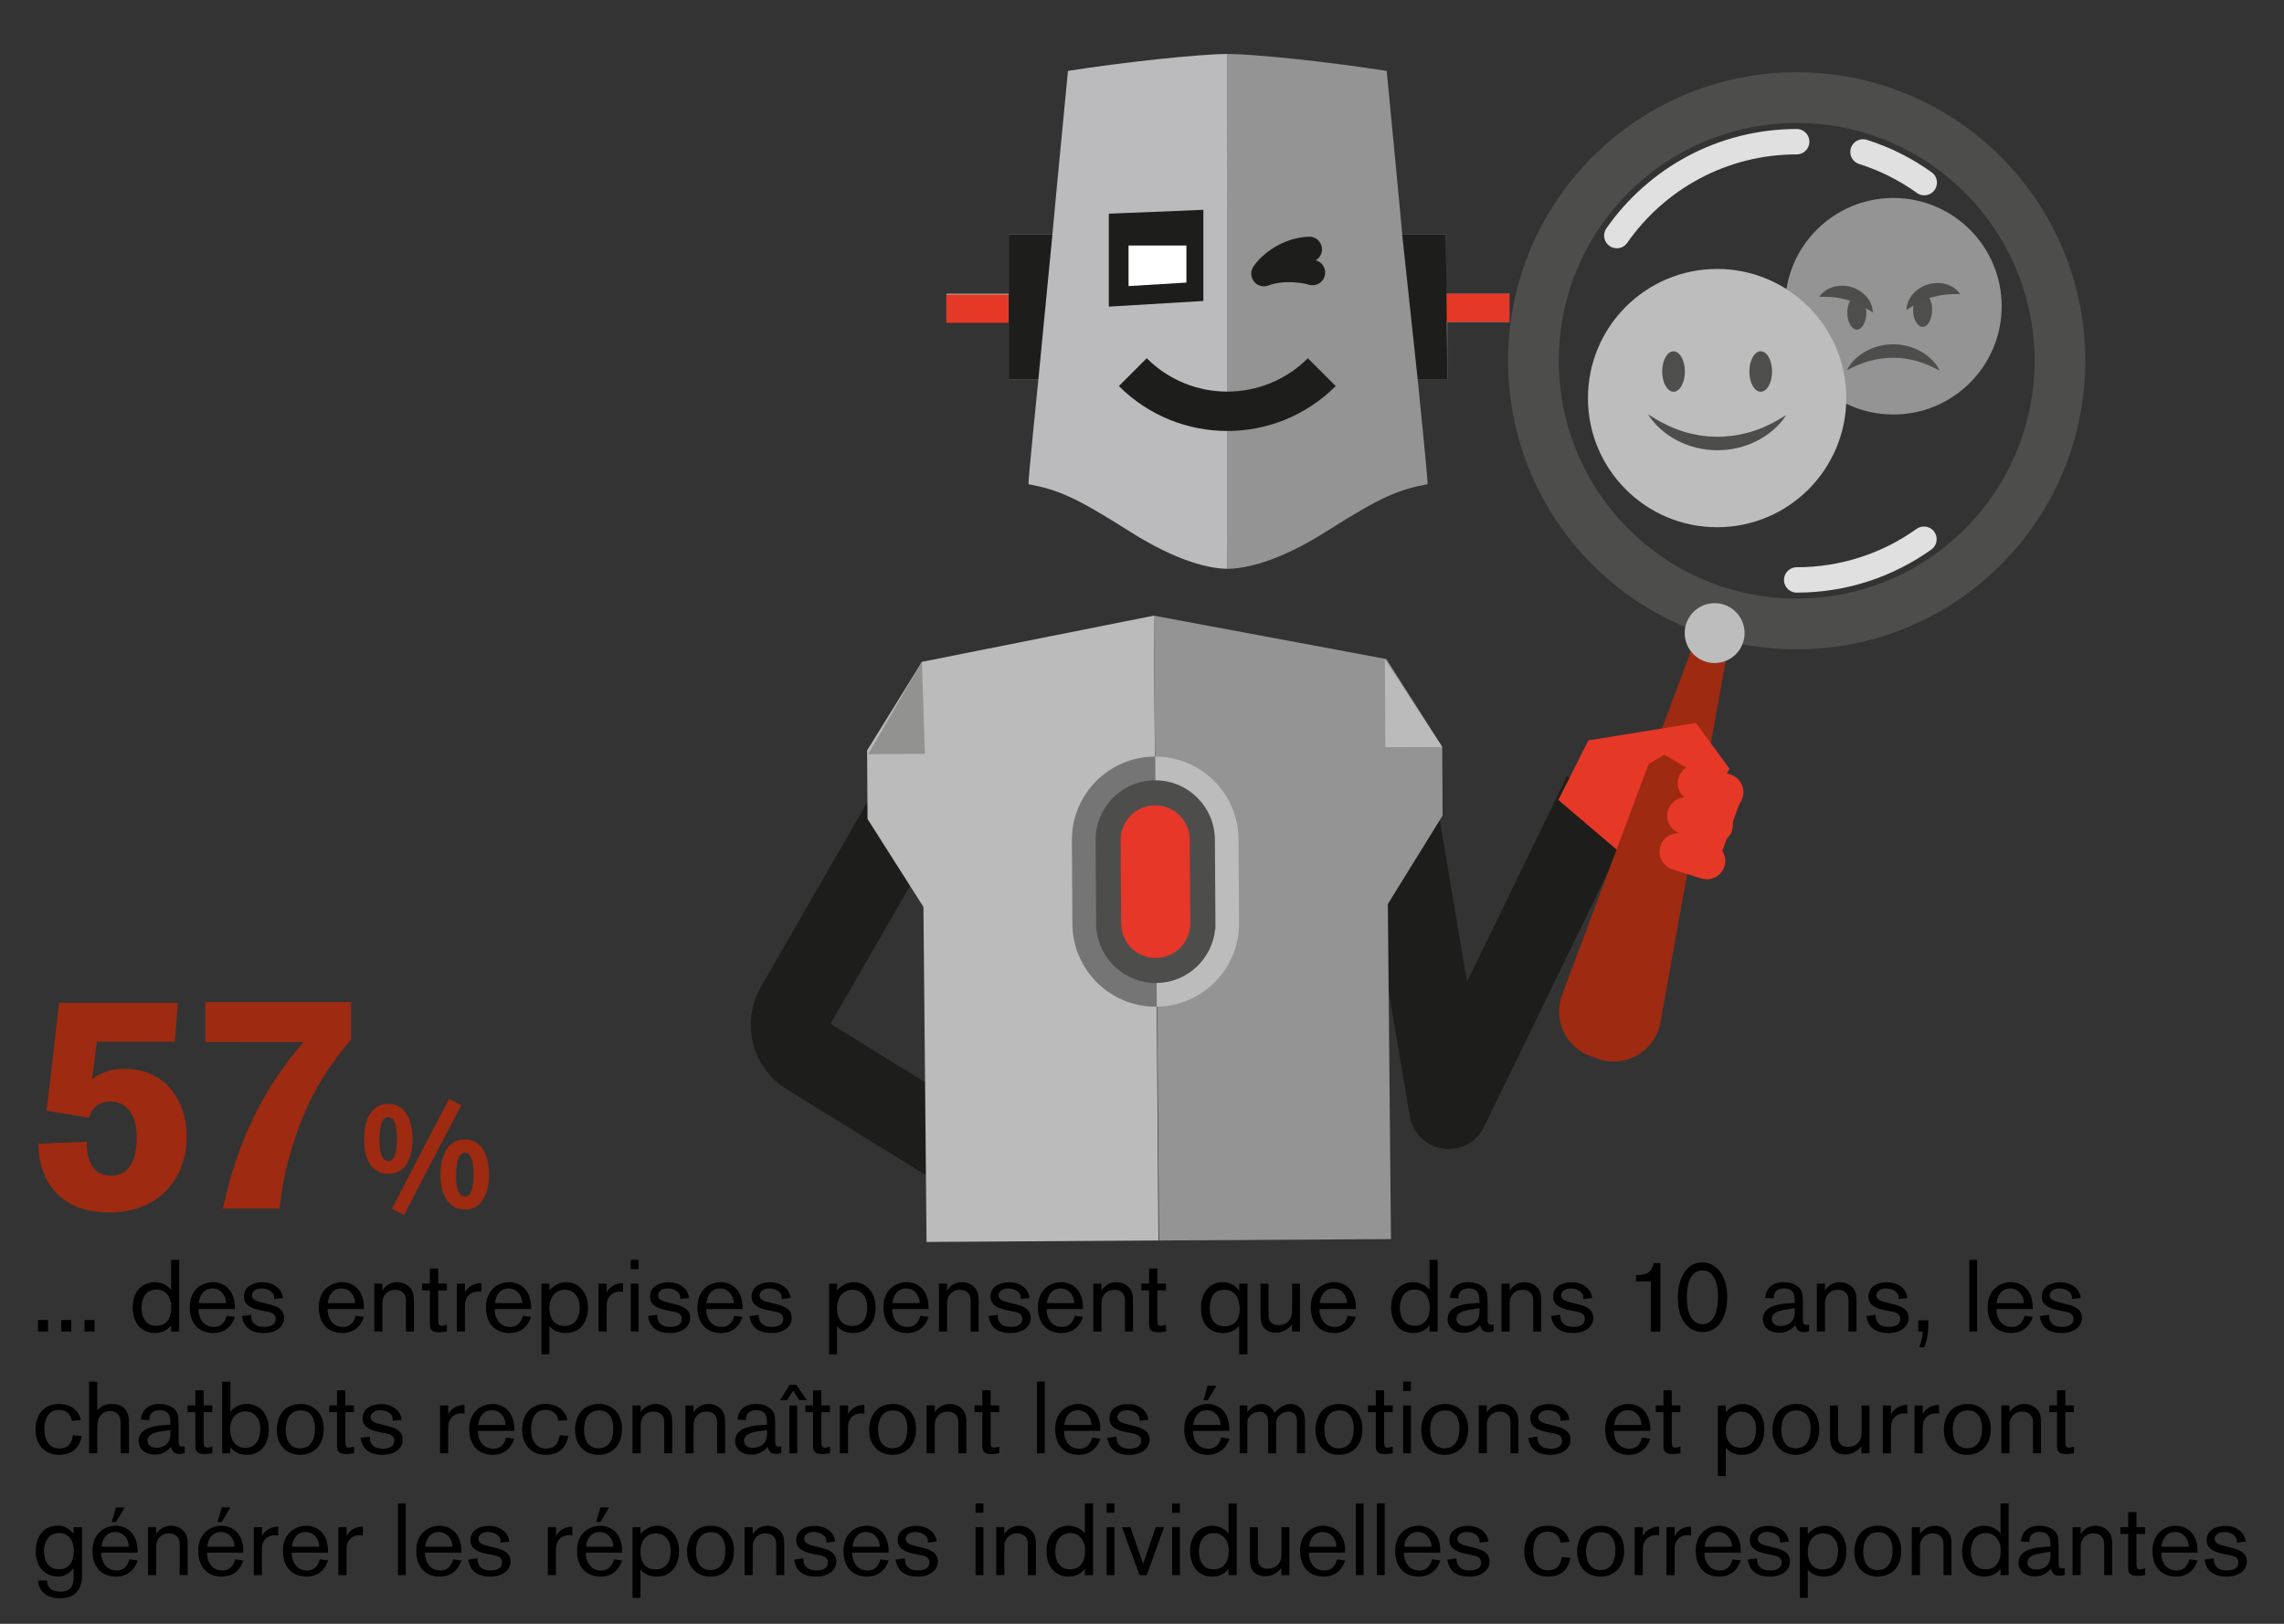 <?xml version="1.0" encoding="utf-8"?>
<!-- Generator: Adobe Illustrator 25.4.1, SVG Export Plug-In . SVG Version: 6.00 Build 0)  -->
<svg version="1.1" xmlns="http://www.w3.org/2000/svg" xmlns:xlink="http://www.w3.org/1999/xlink" x="0px" y="0px"
	 viewBox="0 0 360 256" style="enable-background:new 0 0 360 256;" xml:space="preserve">
<rect x="0" y="0" width="360" height="256" fill="#333333" stroke="none"/>
<style type="text/css">
	.st0{fill:none;stroke:#1D1D1B;stroke-width:12.413;stroke-miterlimit:10;}
	.st1{fill:none;stroke:#1D1D1B;stroke-width:12.413;stroke-linejoin:round;stroke-miterlimit:10;}
	.st2{fill:#949494;}
	.st3{fill:#4E4E4D;}
	.st4{fill:#4D4D4C;}
	.st5{fill:#BBBBBB;}
	.st6{fill:#929291;}
	.st7{fill:#BDBCBC;}
	.st8{fill:#757576;}
	.st9{fill:#E63728;}
	.st10{fill:#E63826;}
	.st11{fill:#BBBBBD;}
	.st12{fill:#1D1D1B;}
	.st13{fill:#FFFFFF;}
	.st14{fill:none;stroke:#1D1D1B;stroke-width:6.207;stroke-miterlimit:10;}
	.st15{fill:none;stroke:#1D1D1B;stroke-width:4;stroke-linecap:round;stroke-linejoin:round;stroke-miterlimit:10;}
	.st16{fill:#BDBDBD;}
	.st17{fill:none;stroke:#4D4D4C;stroke-width:8;stroke-miterlimit:10;}
	.st18{fill:none;stroke:#E0E0E0;stroke-width:4;stroke-linecap:round;stroke-linejoin:round;stroke-miterlimit:10;}
	.st19{fill:#9D2A11;stroke:#9D2A11;stroke-width:5;stroke-miterlimit:10;}
	.st20{fill:#9D2A11;}
</style>
<g id="Ebene_1">
	<path class="st0" d="M142.57,128.72l-17.28,30.01c-1.54,2.67-0.68,6.09,1.95,7.71l23.69,14.63"/>
	<polyline class="st1" points="220.26,127.05 228.33,174.95 252.56,125.1 	"/>
	<g>
		<circle class="st2" cx="298.43" cy="48.28" r="17.07"/>
		<ellipse class="st3" cx="292.67" cy="49.3" rx="1.5" ry="2.67"/>
		<ellipse class="st3" cx="303.04" cy="48.86" rx="1.5" ry="2.67"/>
		<g>
			<path class="st4" d="M305.75,58.43c-1.26-0.66-2.46-1.17-3.67-1.52c-1.21-0.33-2.43-0.51-3.65-0.51c-1.22,0-2.43,0.16-3.65,0.48
				c-1.22,0.33-2.41,0.83-3.68,1.48c1.32-2.56,4.36-4.12,7.34-4.08C301.43,54.28,304.46,55.87,305.75,58.43z"/>
		</g>
		<g>
			<path class="st4" d="M308.95,46.36c-0.92,0-1.68,0.01-2.41,0.1c-0.72,0.08-1.38,0.22-2.03,0.41c-0.65,0.19-1.28,0.44-1.92,0.76
				c-0.65,0.32-1.3,0.72-2.08,1.22c0.01-1.88,1.57-3.5,3.4-4.02C305.73,44.27,307.92,44.79,308.95,46.36z"/>
		</g>
		<g>
			<path class="st4" d="M286.76,46.79c1.03-1.56,3.22-2.09,5.03-1.54c1.82,0.52,3.39,2.15,3.4,4.02c-0.78-0.5-1.42-0.9-2.08-1.22
				c-0.65-0.32-1.27-0.56-1.92-0.76c-0.65-0.19-1.31-0.33-2.03-0.41C288.45,46.8,287.69,46.79,286.76,46.79z"/>
		</g>
	</g>
	<polygon class="st5" points="181.87,97.06 145.31,104.34 136.67,118.31 136.74,129.12 145.55,142.98 146.04,195.8 182.59,195.57 	
		"/>
	<polygon class="st6" points="136.82,118.9 145.78,118.84 145.31,104.34 	"/>
	<polygon class="st2" points="181.87,97.06 218.51,103.9 227.32,117.76 227.38,128.57 218.75,142.53 219.24,195.35 182.69,195.57 	
		"/>
	<path class="st7" d="M195.22,132.33c-0.04-7.25-5.96-13.1-13.21-13.05c-7.25,0.04-13.1,5.96-13.05,13.21
		c0.01,2.4,0.68,4.64,1.82,6.57c-1.12,1.94-1.76,4.19-1.74,6.6c0.04,7.25,5.96,13.1,13.21,13.05c7.25-0.04,13.1-5.96,13.05-13.21
		C195.28,143.1,195.23,134.74,195.22,132.33z"/>
	<path class="st8" d="M182,119.28c-7.25,0.04-13.1,5.96-13.05,13.21c0.01,2.4,0.07,10.77,0.08,13.17
		c0.04,7.25,5.96,13.1,13.21,13.05c0.03,0,0.06,0,0.09-0.01l-0.08-13.17l-0.08-13.09l-0.08-13.17
		C182.06,119.28,182.03,119.28,182,119.28z"/>
	<polygon class="st5" points="227.32,117.76 218.36,117.81 218.28,103.9 	"/>
	<path class="st4" d="M182.03,123.02c-5.19,0.03-9.37,4.26-9.34,9.45l0.09,14.1l0.05,0c0.5,4.75,4.53,8.44,9.4,8.41
		c4.87-0.03,8.86-3.77,9.3-8.52l0.05,0l-0.09-14.1C191.45,127.17,187.21,122.99,182.03,123.02z"/>
	<path class="st9" d="M182.05,126.96c-3.01,0.02-5.44,2.47-5.42,5.48l0.08,13.17c0.02,3.01,2.47,5.44,5.48,5.42
		c3.01-0.02,5.44-2.47,5.42-5.48l-0.08-13.17C187.51,129.37,185.06,126.94,182.05,126.96z"/>
	<polygon class="st10" points="271.32,134.56 274.14,126.78 265.82,116.82 250.36,116.73 245.62,126.11 256.15,135.09 
		268.12,137.23 	"/>
	<g>
		<path class="st11" d="M193.49,8.51c-4.45,0-16.72,1.33-25.16,2.67c-1.56,16.01-2.45,25.79-2.45,25.79h-6.89v9.34h-9.78v4.45h9.78
			v9.12h4.67c0,0-1.56,15.34-1.56,16.45c4.67,0.89,7.34,2,15.78,7.34c8,5.11,13.16,6,15.61,6V8.51z"/>
		<polygon class="st12" points="189.67,47.45 174.77,48.34 174.77,33.69 189.67,33.08 		"/>
		<polygon class="st13" points="187,44.55 177.88,45.1 177.88,38.71 187,38.71 		"/>
		<path class="st2" d="M193.49,8.51c4.45,0,16.63,1.33,25.08,2.67c1.56,16.01,2.45,25.79,2.45,25.79h6.89v9.34h10v4.45h-9.78v9.12
			h-4.67c0,0,1.56,15.34,1.56,16.45c-4.67,0.89-7.34,2-15.78,7.34c-8,5.11-13.29,6-15.74,6C193.27,79.88,193.49,8.51,193.49,8.51"/>
		<rect x="227.9" y="46.31" class="st10" width="10" height="4.45"/>
		<rect x="149.15" y="46.44" class="st10" width="10.12" height="4.45"/>
		<polygon class="st12" points="227.9,36.97 221.01,36.97 223.46,59.87 228.13,59.87 		"/>
		<polygon class="st12" points="165.88,36.97 158.99,36.97 158.99,59.87 163.66,59.87 		"/>
		<path class="st14" d="M178.55,58.67c8.23,8.23,21.56,8.23,29.79,0"/>
		<path class="st15" d="M206.37,39.31c-3.99,0.17-6.65,2.99-7.15,3.83c2.99-1.16,6.65-0.5,7.65-0.17"/>
	</g>
	<g>
		<circle class="st16" cx="270.65" cy="62.76" r="20.36"/>
		<g>
			<ellipse class="st3" cx="263.78" cy="58.57" rx="1.79" ry="3.19"/>
			<ellipse class="st3" cx="277.52" cy="58.57" rx="1.79" ry="3.19"/>
		</g>
		<g>
			<path class="st4" d="M259.76,65.32c1.73,1.13,3.48,2.02,5.3,2.63c1.82,0.59,3.7,0.9,5.58,0.9c1.88,0.01,3.76-0.28,5.59-0.85
				c1.83-0.58,3.58-1.46,5.32-2.57c-2.25,3.5-6.61,5.6-10.92,5.55C266.32,70.99,261.98,68.84,259.76,65.32z"/>
		</g>
	</g>
	<circle class="st17" cx="283.19" cy="56.88" r="41.49"/>
	<path class="st18" d="M283.19,22.34c-11.74,0-22.11,5.86-28.35,14.8"/>
	<path class="st18" d="M283.19,91.43c7.48,0,14.4-2.38,20.06-6.42"/>
	<path class="st18" d="M303.3,28.79c-2.91-2.09-6.17-3.74-9.66-4.84"/>
	<path class="st19" d="M270.26,99.81l-11.06,61.2c-0.67,2.9-3.72,4.56-6.52,3.55l-1.16-0.42c-2.55-0.92-3.89-3.71-3.01-6.28
		L270.26,99.81z"/>
	<polygon class="st10" points="250.36,116.73 267.32,113.97 272.61,121.21 270.94,123.99 262.3,118.98 256.99,122.17 	"/>
	<path class="st10" d="M268.13,138.49l-4.51-1.43c-1.54-0.49-2.39-2.13-1.9-3.67v0c0.49-1.54,2.13-2.39,3.67-1.9l4.51,1.43
		c1.54,0.49,2.39,2.13,1.9,3.67l0,0C271.32,138.13,269.67,138.98,268.13,138.49z"/>
	<path class="st10" d="M269.33,132.83l-4.51-1.43c-1.54-0.49-2.39-2.13-1.9-3.67v0c0.49-1.54,2.13-2.39,3.67-1.9l4.51,1.43
		c1.54,0.49,2.39,2.13,1.9,3.67v0C272.52,132.47,270.87,133.32,269.33,132.83z"/>
	<path class="st10" d="M270.99,127.68l-4.51-1.43c-1.54-0.49-2.39-2.13-1.9-3.67v0c0.49-1.54,2.13-2.39,3.67-1.9l4.51,1.43
		c1.54,0.49,2.39,2.13,1.9,3.67v0C274.17,127.32,272.53,128.17,270.99,127.68z"/>
	<circle class="st16" cx="270.26" cy="99.81" r="4.72"/>
</g>
<g id="Text">
	<g>
		<path d="M5.99,209.92v-1.81h1.58v1.81H5.99z"/>
		<path d="M9.66,209.92v-1.81h1.58v1.81H9.66z"/>
		<path d="M13.32,209.92v-1.81h1.58v1.81H13.32z"/>
		<path d="M26.97,209.92v-0.96c-0.38,0.45-1.09,1.2-2.58,1.2c-2.21,0-3.47-1.7-3.47-4.03c0-2.93,1.92-3.99,3.46-3.99
			c1.38,0,2.32,0.8,2.59,1.23v-4.75h1.28v11.3H26.97z M24.65,209.02c1.12,0,2.35-0.67,2.35-2.98c0-1.55-0.9-2.74-2.32-2.74
			c-1.73,0-2.38,1.44-2.38,2.87C22.3,207.5,22.83,209.02,24.65,209.02z"/>
		<path d="M31.29,206.48c0,1.17,0.64,2.72,2.45,2.72c1.33,0,1.82-1.07,1.98-1.76l1.3,0.18c-0.18,0.53-0.88,2.54-3.41,2.54
			c-1.86,0-3.7-1.1-3.7-4.08c0-2.87,2.08-3.94,3.65-3.94c1.65,0,3.46,1.1,3.46,4.03v0.21h-5.73V206.48z M35.63,205.45
			c0-1.25-0.88-2.32-2.16-2.32c-1.36,0-2.03,1.12-2.14,2.32H35.63z"/>
		<path d="M39.58,207.28c0,0.5,0.05,0.93,0.42,1.33c0.45,0.5,1.07,0.58,1.7,0.58s1.75-0.19,1.75-1.26c0-0.91-0.88-1.07-1.57-1.2
			l-0.74-0.14c-2.07-0.4-2.69-1.14-2.69-2.19c0-1.65,1.57-2.24,2.93-2.24c1.58,0,2.45,0.78,2.82,1.33c0.3,0.46,0.37,0.93,0.4,1.15
			l-1.38,0.16c-0.02-0.37-0.03-0.53-0.11-0.71c-0.19-0.42-0.82-0.96-1.91-0.96c-1.04,0-1.49,0.62-1.49,1.1
			c0,0.66,0.67,0.91,1.82,1.18l0.74,0.18c1.41,0.34,2.51,0.82,2.51,2.19c0,1.44-1.36,2.38-3.15,2.38c-2.43,0-3.28-1.2-3.51-2.67
			L39.58,207.28z"/>
		<path d="M51.63,206.48c0,1.17,0.64,2.72,2.45,2.72c1.33,0,1.82-1.07,1.98-1.76l1.3,0.18c-0.18,0.53-0.88,2.54-3.41,2.54
			c-1.86,0-3.7-1.1-3.7-4.08c0-2.87,2.08-3.94,3.65-3.94c1.65,0,3.46,1.1,3.46,4.03v0.21h-5.73V206.48z M55.96,205.45
			c0-1.25-0.88-2.32-2.16-2.32c-1.36,0-2.03,1.12-2.14,2.32H55.96z"/>
		<path d="M63.98,209.92v-4.95c0-1.17-0.83-1.63-1.71-1.63c-1.06,0-2,0.77-2,2.11v4.47h-1.28v-7.54h1.28v1.1
			c0.32-0.56,1.07-1.34,2.37-1.34c0.34,0,1.47,0.1,2.14,1.04c0.43,0.61,0.46,1.26,0.46,1.97v4.77H63.98z"/>
		<path d="M69.08,208.28c0,0.54,0.16,0.75,0.56,0.75c0.14,0,0.45-0.05,0.8-0.18v1.06c-0.11,0.02-0.72,0.13-1.22,0.13
			c-1.25,0-1.46-0.5-1.46-1.36v-5.25h-1.22v-1.06h1.22v-2.38h1.31v2.38h1.36v1.06h-1.36V208.28z"/>
		<path d="M73.29,202.38v1.38c0.18-0.34,0.4-0.62,0.7-0.86c0.3-0.24,0.9-0.61,1.87-0.61v1.38c-0.16-0.03-0.34-0.05-0.5-0.05
			c-0.91,0-1.71,0.5-1.97,1.42c-0.1,0.38-0.11,0.66-0.11,1.39v3.49h-1.28v-7.54H73.29z"/>
		<path d="M77.98,206.48c0,1.17,0.64,2.72,2.45,2.72c1.33,0,1.82-1.07,1.98-1.76l1.3,0.18c-0.18,0.53-0.88,2.54-3.41,2.54
			c-1.86,0-3.7-1.1-3.7-4.08c0-2.87,2.08-3.94,3.65-3.94c1.65,0,3.46,1.1,3.46,4.03v0.21h-5.73V206.48z M82.32,205.45
			c0-1.25-0.88-2.32-2.16-2.32c-1.36,0-2.03,1.12-2.14,2.32H82.32z"/>
		<path d="M86.6,202.38v1.07c0.42-0.53,1.38-1.31,2.69-1.31c1.55,0,3.39,1.22,3.39,4.03c0,1.73-0.83,3.99-3.54,3.99
			c-0.96,0-1.98-0.35-2.54-1.12v4.46h-1.25v-11.12H86.6z M88.97,209.04c1.58,0,2.4-1.15,2.4-2.91c0-2.03-1.25-2.79-2.32-2.79
			c-1.46,0-2.45,1.07-2.45,2.95C86.6,208,87.5,209.04,88.97,209.04z"/>
		<path d="M95.63,202.38v1.38c0.18-0.34,0.4-0.62,0.7-0.86c0.3-0.24,0.9-0.61,1.87-0.61v1.38c-0.16-0.03-0.34-0.05-0.5-0.05
			c-0.91,0-1.71,0.5-1.97,1.42c-0.1,0.38-0.11,0.66-0.11,1.39v3.49h-1.28v-7.54H95.63z"/>
		<path d="M99.42,200.09v-1.47h1.23v1.47H99.42z M99.42,209.92v-7.54h1.23v7.54H99.42z"/>
		<path d="M103.59,207.28c0,0.5,0.05,0.93,0.42,1.33c0.45,0.5,1.07,0.58,1.7,0.58s1.75-0.19,1.75-1.26c0-0.91-0.88-1.07-1.57-1.2
			l-0.74-0.14c-2.07-0.4-2.69-1.14-2.69-2.19c0-1.65,1.57-2.24,2.93-2.24c1.58,0,2.45,0.78,2.82,1.33c0.3,0.46,0.37,0.93,0.4,1.15
			l-1.38,0.16c-0.02-0.37-0.03-0.53-0.11-0.71c-0.19-0.42-0.82-0.96-1.91-0.96c-1.04,0-1.49,0.62-1.49,1.1
			c0,0.66,0.67,0.91,1.82,1.18l0.74,0.18c1.41,0.34,2.51,0.82,2.51,2.19c0,1.44-1.36,2.38-3.15,2.38c-2.43,0-3.28-1.2-3.51-2.67
			L103.59,207.28z"/>
		<path d="M111.31,206.48c0,1.17,0.64,2.72,2.45,2.72c1.33,0,1.82-1.07,1.98-1.76l1.3,0.18c-0.18,0.53-0.88,2.54-3.41,2.54
			c-1.86,0-3.7-1.1-3.7-4.08c0-2.87,2.08-3.94,3.65-3.94c1.65,0,3.46,1.1,3.46,4.03v0.21h-5.73V206.48z M115.64,205.45
			c0-1.25-0.88-2.32-2.16-2.32c-1.36,0-2.03,1.12-2.14,2.32H115.64z"/>
		<path d="M119.59,207.28c0,0.5,0.05,0.93,0.42,1.33c0.45,0.5,1.07,0.58,1.7,0.58s1.75-0.19,1.75-1.26c0-0.91-0.88-1.07-1.57-1.2
			l-0.74-0.14c-2.07-0.4-2.69-1.14-2.69-2.19c0-1.65,1.57-2.24,2.93-2.24c1.58,0,2.45,0.78,2.82,1.33c0.3,0.46,0.37,0.93,0.4,1.15
			l-1.38,0.16c-0.02-0.37-0.03-0.53-0.11-0.71c-0.19-0.42-0.82-0.96-1.91-0.96c-1.04,0-1.49,0.62-1.49,1.1
			c0,0.66,0.67,0.91,1.82,1.18l0.74,0.18c1.41,0.34,2.51,0.82,2.51,2.19c0,1.44-1.36,2.38-3.15,2.38c-2.43,0-3.28-1.2-3.51-2.67
			L119.59,207.28z"/>
		<path d="M131.93,202.38v1.07c0.42-0.53,1.38-1.31,2.69-1.31c1.55,0,3.39,1.22,3.39,4.03c0,1.73-0.83,3.99-3.54,3.99
			c-0.96,0-1.98-0.35-2.54-1.12v4.46h-1.25v-11.12H131.93z M134.3,209.04c1.58,0,2.4-1.15,2.4-2.91c0-2.03-1.25-2.79-2.32-2.79
			c-1.46,0-2.45,1.07-2.45,2.95C131.93,208,132.83,209.04,134.3,209.04z"/>
		<path d="M140.63,206.48c0,1.17,0.64,2.72,2.45,2.72c1.33,0,1.82-1.07,1.98-1.76l1.3,0.18c-0.18,0.53-0.88,2.54-3.41,2.54
			c-1.86,0-3.7-1.1-3.7-4.08c0-2.87,2.08-3.94,3.65-3.94c1.65,0,3.46,1.1,3.46,4.03v0.21h-5.73V206.48z M144.97,205.45
			c0-1.25-0.88-2.32-2.16-2.32c-1.36,0-2.03,1.12-2.14,2.32H144.97z"/>
		<path d="M152.99,209.92v-4.95c0-1.17-0.83-1.63-1.71-1.63c-1.06,0-2,0.77-2,2.11v4.47h-1.28v-7.54h1.28v1.1
			c0.32-0.56,1.07-1.34,2.37-1.34c0.34,0,1.47,0.1,2.14,1.04c0.43,0.61,0.46,1.26,0.46,1.97v4.77H152.99z"/>
		<path d="M157.26,207.28c0,0.5,0.05,0.93,0.42,1.33c0.45,0.5,1.07,0.58,1.7,0.58s1.75-0.19,1.75-1.26c0-0.91-0.88-1.07-1.57-1.2
			l-0.74-0.14c-2.07-0.4-2.69-1.14-2.69-2.19c0-1.65,1.57-2.24,2.93-2.24c1.58,0,2.45,0.78,2.82,1.33c0.3,0.46,0.37,0.93,0.4,1.15
			l-1.38,0.16c-0.02-0.37-0.03-0.53-0.11-0.71c-0.19-0.42-0.82-0.96-1.91-0.96c-1.04,0-1.49,0.62-1.49,1.1
			c0,0.66,0.67,0.91,1.82,1.18l0.74,0.18c1.41,0.34,2.51,0.82,2.51,2.19c0,1.44-1.36,2.38-3.15,2.38c-2.43,0-3.28-1.2-3.51-2.67
			L157.26,207.28z"/>
		<path d="M164.97,206.48c0,1.17,0.64,2.72,2.45,2.72c1.33,0,1.82-1.07,1.98-1.76l1.3,0.18c-0.18,0.53-0.88,2.54-3.41,2.54
			c-1.86,0-3.7-1.1-3.7-4.08c0-2.87,2.08-3.94,3.65-3.94c1.65,0,3.46,1.1,3.46,4.03v0.21h-5.73V206.48z M169.31,205.45
			c0-1.25-0.88-2.32-2.16-2.32c-1.36,0-2.03,1.12-2.14,2.32H169.31z"/>
		<path d="M177.32,209.92v-4.95c0-1.17-0.83-1.63-1.71-1.63c-1.06,0-2,0.77-2,2.11v4.47h-1.28v-7.54h1.28v1.1
			c0.32-0.56,1.07-1.34,2.37-1.34c0.34,0,1.47,0.1,2.14,1.04c0.43,0.61,0.46,1.26,0.46,1.97v4.77H177.32z"/>
		<path d="M182.43,208.28c0,0.54,0.16,0.75,0.56,0.75c0.14,0,0.45-0.05,0.8-0.18v1.06c-0.11,0.02-0.72,0.13-1.22,0.13
			c-1.25,0-1.46-0.5-1.46-1.36v-5.25h-1.22v-1.06h1.22v-2.38h1.31v2.38h1.36v1.06h-1.36V208.28z"/>
		<path d="M195.31,213.52v-4.5c-0.69,0.85-1.63,1.14-2.59,1.14c-1.89,0-3.42-1.23-3.42-3.87c0-3.09,1.86-4.15,3.44-4.15
			c0.46,0,1.76,0.1,2.58,1.36v-1.12h1.3v11.14H195.31z M193.03,203.34c-1.86,0-2.35,1.39-2.35,2.91c0,2.11,1.14,2.86,2.35,2.86
			c0.43,0,2.37-0.1,2.37-2.71C195.4,205.32,195.02,203.34,193.03,203.34z"/>
		<path d="M203.64,209.92v-1.15c-0.56,0.83-1.57,1.34-2.56,1.34c-0.27,0-1.44-0.05-2.02-0.99c-0.35-0.59-0.38-1.25-0.38-1.89v-4.85
			h1.26v4.29c0,0.8,0,1.15,0.18,1.52c0.16,0.32,0.56,0.72,1.38,0.72c0.29,0,1.25-0.06,1.79-0.86c0.37-0.54,0.37-1.18,0.37-1.81
			v-3.86h1.25v7.54H203.64z"/>
		<path d="M207.98,206.48c0,1.17,0.64,2.72,2.45,2.72c1.33,0,1.82-1.07,1.98-1.76l1.3,0.18c-0.18,0.53-0.88,2.54-3.41,2.54
			c-1.86,0-3.7-1.1-3.7-4.08c0-2.87,2.08-3.94,3.65-3.94c1.65,0,3.46,1.1,3.46,4.03v0.21h-5.73V206.48z M212.32,205.45
			c0-1.25-0.88-2.32-2.16-2.32c-1.36,0-2.03,1.12-2.14,2.32H212.32z"/>
		<path d="M225.32,209.92v-0.96c-0.38,0.45-1.09,1.2-2.58,1.2c-2.21,0-3.47-1.7-3.47-4.03c0-2.93,1.92-3.99,3.46-3.99
			c1.38,0,2.32,0.8,2.59,1.23v-4.75h1.28v11.3H225.32z M223,209.02c1.12,0,2.35-0.67,2.35-2.98c0-1.55-0.9-2.74-2.32-2.74
			c-1.73,0-2.38,1.44-2.38,2.87C220.65,207.5,221.18,209.02,223,209.02z"/>
		<path d="M233.18,205.15c0-0.71-0.02-2.03-1.68-2.03c-1.06,0-1.63,0.53-1.63,1.47v0.11l-1.33-0.08c0-0.37,0.22-2.48,2.9-2.48
			c0.46,0,1.26,0.08,1.89,0.45c1.07,0.61,1.14,1.39,1.14,2.74v2.66c0,0.45,0.02,0.88,0.58,0.88c0.16,0,0.24-0.03,0.38-0.06v1.07
			c-0.38,0.13-0.61,0.14-0.82,0.14c-0.06,0-0.53,0-0.8-0.19c-0.3-0.22-0.5-0.71-0.51-0.93c-0.35,0.38-1.12,1.23-2.58,1.23
			c-1.5,0-2.56-0.86-2.56-2.16c0-0.35,0.1-1.09,0.82-1.63c0.77-0.58,2.1-0.79,3.06-0.85l1.15-0.08V205.15z M230.49,206.78
			c-0.24,0.1-0.93,0.42-0.93,1.15c0,0.56,0.42,1.12,1.42,1.12c0.69,0,2.21-0.29,2.21-2.22v-0.59
			C232.6,206.33,231.08,206.52,230.49,206.78z"/>
		<path d="M241.66,209.92v-4.95c0-1.17-0.83-1.63-1.71-1.63c-1.06,0-2,0.77-2,2.11v4.47h-1.28v-7.54h1.28v1.1
			c0.32-0.56,1.07-1.34,2.37-1.34c0.34,0,1.47,0.1,2.14,1.04c0.43,0.61,0.46,1.26,0.46,1.97v4.77H241.66z"/>
		<path d="M245.93,207.28c0,0.5,0.05,0.93,0.42,1.33c0.45,0.5,1.07,0.58,1.7,0.58s1.75-0.19,1.75-1.26c0-0.91-0.88-1.07-1.57-1.2
			l-0.74-0.14c-2.07-0.4-2.69-1.14-2.69-2.19c0-1.65,1.57-2.24,2.93-2.24c1.58,0,2.45,0.78,2.82,1.33c0.3,0.46,0.37,0.93,0.4,1.15
			l-1.38,0.16c-0.02-0.37-0.03-0.53-0.11-0.71c-0.19-0.42-0.82-0.96-1.91-0.96c-1.04,0-1.49,0.62-1.49,1.1
			c0,0.66,0.67,0.91,1.82,1.18l0.74,0.18c1.41,0.34,2.51,0.82,2.51,2.19c0,1.44-1.36,2.38-3.15,2.38c-2.43,0-3.28-1.2-3.51-2.67
			L245.93,207.28z"/>
		<path d="M260.19,209.92v-7.89h-2.32v-0.99c1.39,0,2.05-0.35,2.42-0.94c0.24-0.37,0.32-0.83,0.34-0.96h1.07v10.79H260.19z"/>
		<path d="M268.32,199.03c2.19,0,3.92,2.02,3.92,5.44c0,3.22-1.36,5.54-3.91,5.54c-1.65,0-3.87-1.23-3.87-5.44
			C264.46,201.39,265.88,199.03,268.32,199.03z M268.36,208.76c2.08,0,2.43-2.75,2.43-4.26c0-0.94-0.14-4.21-2.43-4.21
			c-2.05,0-2.48,2.3-2.48,4.34C265.88,207.04,266.71,208.76,268.36,208.76z"/>
		<path d="M282.88,205.15c0-0.71-0.02-2.03-1.68-2.03c-1.06,0-1.63,0.53-1.63,1.47v0.11l-1.33-0.08c0-0.37,0.22-2.48,2.9-2.48
			c0.46,0,1.26,0.08,1.89,0.45c1.07,0.61,1.14,1.39,1.14,2.74v2.66c0,0.45,0.02,0.88,0.58,0.88c0.16,0,0.24-0.03,0.38-0.06v1.07
			c-0.38,0.13-0.61,0.14-0.82,0.14c-0.06,0-0.53,0-0.8-0.19c-0.3-0.22-0.5-0.71-0.51-0.93c-0.35,0.38-1.12,1.23-2.58,1.23
			c-1.5,0-2.56-0.86-2.56-2.16c0-0.35,0.1-1.09,0.82-1.63c0.77-0.58,2.1-0.79,3.06-0.85l1.15-0.08V205.15z M280.19,206.78
			c-0.24,0.1-0.93,0.42-0.93,1.15c0,0.56,0.42,1.12,1.42,1.12c0.69,0,2.21-0.29,2.21-2.22v-0.59
			C282.3,206.33,280.78,206.52,280.19,206.78z"/>
		<path d="M291.36,209.92v-4.95c0-1.17-0.83-1.63-1.71-1.63c-1.06,0-2,0.77-2,2.11v4.47h-1.28v-7.54h1.28v1.1
			c0.32-0.56,1.07-1.34,2.37-1.34c0.34,0,1.47,0.1,2.14,1.04c0.43,0.61,0.46,1.26,0.46,1.97v4.77H291.36z"/>
		<path d="M295.63,207.28c0,0.5,0.05,0.93,0.42,1.33c0.45,0.5,1.07,0.58,1.7,0.58s1.75-0.19,1.75-1.26c0-0.91-0.88-1.07-1.57-1.2
			l-0.74-0.14c-2.07-0.4-2.69-1.14-2.69-2.19c0-1.65,1.57-2.24,2.93-2.24c1.58,0,2.45,0.78,2.82,1.33c0.3,0.46,0.37,0.93,0.4,1.15
			l-1.38,0.16c-0.02-0.37-0.03-0.53-0.11-0.71c-0.19-0.42-0.82-0.96-1.91-0.96c-1.04,0-1.49,0.62-1.49,1.1
			c0,0.66,0.67,0.91,1.82,1.18l0.74,0.18c1.41,0.34,2.51,0.82,2.51,2.19c0,1.44-1.36,2.38-3.15,2.38c-2.43,0-3.28-1.2-3.51-2.67
			L295.63,207.28z"/>
		<path d="M303.93,208.17v0.96c0,1.14-0.19,2.24-0.66,3.28h-0.75c0.27-0.78,0.53-1.67,0.53-2.5h-0.7v-1.75H303.93z"/>
		<path d="M310.41,209.92v-11.3h1.22v11.3H310.41z"/>
		<path d="M314.67,206.48c0,1.17,0.64,2.72,2.45,2.72c1.33,0,1.82-1.07,1.98-1.76l1.3,0.18c-0.18,0.53-0.88,2.54-3.41,2.54
			c-1.86,0-3.7-1.1-3.7-4.08c0-2.87,2.08-3.94,3.65-3.94c1.65,0,3.46,1.1,3.46,4.03v0.21h-5.73V206.48z M319,205.45
			c0-1.25-0.88-2.32-2.16-2.32c-1.36,0-2.03,1.12-2.14,2.32H319z"/>
		<path d="M322.95,207.28c0,0.5,0.05,0.93,0.42,1.33c0.45,0.5,1.07,0.58,1.7,0.58s1.75-0.19,1.75-1.26c0-0.91-0.88-1.07-1.57-1.2
			l-0.74-0.14c-2.07-0.4-2.69-1.14-2.69-2.19c0-1.65,1.57-2.24,2.93-2.24c1.58,0,2.45,0.78,2.82,1.33c0.3,0.46,0.37,0.93,0.4,1.15
			l-1.38,0.16c-0.02-0.37-0.03-0.53-0.11-0.71c-0.19-0.42-0.82-0.96-1.91-0.96c-1.04,0-1.49,0.62-1.49,1.1
			c0,0.66,0.67,0.91,1.82,1.18l0.74,0.18c1.41,0.34,2.51,0.82,2.51,2.19c0,1.44-1.36,2.38-3.15,2.38c-2.43,0-3.28-1.2-3.51-2.67
			L322.95,207.28z"/>
		<path d="M12.88,226.4c-0.42,2.19-1.83,2.96-3.55,2.96c-2.37,0-3.73-1.65-3.73-3.95c0-2.26,1.23-4.07,3.67-4.07
			c2.27,0,3.28,1.44,3.47,2.53L11.32,224c-0.19-1.1-0.93-1.73-2.05-1.73c-1.15,0-2.27,0.77-2.27,3.06c0,1.79,0.8,3.04,2.35,3.04
			c1.44,0,2-0.91,2.14-2.1L12.88,226.4z"/>
		<path d="M19.02,229.12v-4.42c0-0.42-0.02-0.88-0.14-1.25c-0.24-0.67-0.83-0.99-1.52-0.99c-0.32,0-1.18,0.1-1.68,0.94
			c-0.35,0.61-0.35,1.31-0.35,1.97v3.75h-1.28v-11.3h1.28v4.53c0.86-0.94,1.76-1.01,2.29-1.01c2.29,0,2.71,1.63,2.71,2.9v4.88H19.02
			z"/>
		<path d="M26.86,224.35c0-0.71-0.02-2.03-1.68-2.03c-1.06,0-1.63,0.53-1.63,1.47v0.11l-1.33-0.08c0-0.37,0.22-2.48,2.9-2.48
			c0.46,0,1.26,0.08,1.89,0.45c1.07,0.61,1.14,1.39,1.14,2.74v2.66c0,0.45,0.02,0.88,0.58,0.88c0.16,0,0.24-0.03,0.38-0.06v1.07
			c-0.38,0.13-0.61,0.14-0.82,0.14c-0.06,0-0.53,0-0.8-0.19c-0.3-0.22-0.5-0.71-0.51-0.93c-0.35,0.38-1.12,1.23-2.58,1.23
			c-1.5,0-2.56-0.86-2.56-2.16c0-0.35,0.1-1.09,0.82-1.63c0.77-0.58,2.1-0.78,3.06-0.85l1.15-0.08V224.35z M24.17,225.98
			c-0.24,0.1-0.93,0.42-0.93,1.15c0,0.56,0.42,1.12,1.42,1.12c0.69,0,2.21-0.29,2.21-2.22v-0.59
			C26.28,225.53,24.76,225.72,24.17,225.98z"/>
		<path d="M32.11,227.48c0,0.54,0.16,0.75,0.56,0.75c0.14,0,0.45-0.05,0.8-0.18v1.06c-0.11,0.02-0.72,0.13-1.22,0.13
			c-1.25,0-1.46-0.5-1.46-1.36v-5.25h-1.22v-1.06h1.22v-2.38h1.31v2.38h1.36v1.06h-1.36V227.48z"/>
		<path d="M36.31,217.82v4.8c0.59-0.88,1.58-1.28,2.59-1.28c1.95,0,3.47,1.47,3.47,4c0,2.22-1.15,4.02-3.49,4.02
			c-1.46,0-2.23-0.75-2.58-1.22v0.98h-1.28v-11.3H36.31z M38.68,228.27c0.99,0,2.34-0.62,2.34-3.04c0-1.79-1.09-2.72-2.34-2.72
			c-1.02,0-2.4,0.64-2.4,2.87C36.28,226.67,36.86,228.27,38.68,228.27z"/>
		<path d="M47.44,221.34c1.76,0,3.58,1.23,3.58,3.94s-1.68,4.08-3.7,4.08c-2.11,0-3.7-1.41-3.7-4
			C43.63,224.14,44.17,221.34,47.44,221.34z M47.31,228.33c1.54,0,2.34-1.2,2.34-3.15c0-1.3-0.51-2.82-2.22-2.82
			c-2.38,0-2.4,2.58-2.4,3.06C45.02,226.32,45.29,228.33,47.31,228.33z"/>
		<path d="M54.44,227.48c0,0.54,0.16,0.75,0.56,0.75c0.14,0,0.45-0.05,0.8-0.18v1.06c-0.11,0.02-0.72,0.13-1.22,0.13
			c-1.25,0-1.46-0.5-1.46-1.36v-5.25h-1.22v-1.06h1.22v-2.38h1.31v2.38h1.36v1.06h-1.36V227.48z"/>
		<path d="M58.28,226.48c0,0.5,0.05,0.93,0.42,1.33c0.45,0.5,1.07,0.58,1.7,0.58s1.75-0.19,1.75-1.26c0-0.91-0.88-1.07-1.57-1.2
			l-0.74-0.14c-2.07-0.4-2.69-1.14-2.69-2.19c0-1.65,1.57-2.24,2.93-2.24c1.58,0,2.45,0.78,2.82,1.33c0.3,0.46,0.37,0.93,0.4,1.15
			l-1.38,0.16c-0.02-0.37-0.03-0.53-0.11-0.71c-0.19-0.42-0.82-0.96-1.91-0.96c-1.04,0-1.49,0.62-1.49,1.1
			c0,0.66,0.67,0.91,1.82,1.18l0.74,0.18c1.41,0.34,2.51,0.82,2.51,2.19c0,1.44-1.36,2.38-3.15,2.38c-2.43,0-3.28-1.2-3.51-2.67
			L58.28,226.48z"/>
		<path d="M70.65,221.58v1.38c0.18-0.34,0.4-0.62,0.7-0.86c0.3-0.24,0.9-0.61,1.87-0.61v1.38c-0.16-0.03-0.34-0.05-0.5-0.05
			c-0.91,0-1.71,0.5-1.97,1.42c-0.1,0.38-0.11,0.66-0.11,1.39v3.49h-1.28v-7.54H70.65z"/>
		<path d="M75.34,225.68c0,1.17,0.64,2.72,2.45,2.72c1.33,0,1.82-1.07,1.98-1.76l1.3,0.18c-0.18,0.53-0.88,2.54-3.41,2.54
			c-1.86,0-3.7-1.1-3.7-4.08c0-2.87,2.08-3.94,3.65-3.94c1.65,0,3.46,1.1,3.46,4.03v0.21h-5.73V225.68z M79.68,224.65
			c0-1.25-0.88-2.32-2.16-2.32c-1.36,0-2.03,1.12-2.14,2.32H79.68z"/>
		<path d="M89.58,226.4c-0.42,2.19-1.83,2.96-3.55,2.96c-2.37,0-3.73-1.65-3.73-3.95c0-2.26,1.23-4.07,3.67-4.07
			c2.27,0,3.28,1.44,3.47,2.53L88.03,224c-0.19-1.1-0.93-1.73-2.05-1.73c-1.15,0-2.27,0.77-2.27,3.06c0,1.79,0.8,3.04,2.35,3.04
			c1.44,0,2-0.91,2.14-2.1L89.58,226.4z"/>
		<path d="M94.46,221.34c1.76,0,3.58,1.23,3.58,3.94s-1.68,4.08-3.7,4.08c-2.11,0-3.7-1.41-3.7-4
			C90.65,224.14,91.19,221.34,94.46,221.34z M94.33,228.33c1.54,0,2.34-1.2,2.34-3.15c0-1.3-0.51-2.82-2.22-2.82
			c-2.38,0-2.4,2.58-2.4,3.06C92.04,226.32,92.31,228.33,94.33,228.33z"/>
		<path d="M104.7,229.12v-4.95c0-1.17-0.83-1.63-1.71-1.63c-1.06,0-2,0.77-2,2.11v4.47H99.7v-7.54h1.28v1.1
			c0.32-0.56,1.07-1.34,2.37-1.34c0.34,0,1.47,0.1,2.14,1.04c0.43,0.61,0.46,1.26,0.46,1.97v4.77H104.7z"/>
		<path d="M113.03,229.12v-4.95c0-1.17-0.83-1.63-1.71-1.63c-1.06,0-2,0.77-2,2.11v4.47h-1.28v-7.54h1.28v1.1
			c0.32-0.56,1.07-1.34,2.37-1.34c0.34,0,1.47,0.1,2.14,1.04c0.43,0.61,0.46,1.26,0.46,1.97v4.77H113.03z"/>
		<path d="M120.89,224.35c0-0.71-0.02-2.03-1.68-2.03c-1.06,0-1.63,0.53-1.63,1.47v0.11l-1.33-0.08c0-0.37,0.22-2.48,2.9-2.48
			c0.46,0,1.26,0.08,1.89,0.45c1.07,0.61,1.14,1.39,1.14,2.74v2.66c0,0.45,0.02,0.88,0.58,0.88c0.16,0,0.24-0.03,0.38-0.06v1.07
			c-0.38,0.13-0.61,0.14-0.82,0.14c-0.06,0-0.53,0-0.8-0.19c-0.3-0.22-0.5-0.71-0.51-0.93c-0.35,0.38-1.12,1.23-2.58,1.23
			c-1.5,0-2.56-0.86-2.56-2.16c0-0.35,0.1-1.09,0.82-1.63c0.77-0.58,2.1-0.78,3.06-0.85l1.15-0.08V224.35z M118.2,225.98
			c-0.24,0.1-0.93,0.42-0.93,1.15c0,0.56,0.42,1.12,1.42,1.12c0.69,0,2.21-0.29,2.21-2.22v-0.59
			C120.31,225.53,118.79,225.72,118.2,225.98z"/>
		<path d="M125.99,220.75l-0.98-1.52l-0.94,1.52h-1.12l1.5-2.42h1.07l1.67,2.42H125.99z M124.42,229.12v-7.54h1.23v7.54H124.42z"/>
		<path d="M129.47,227.48c0,0.54,0.16,0.75,0.56,0.75c0.14,0,0.45-0.05,0.8-0.18v1.06c-0.11,0.02-0.72,0.13-1.22,0.13
			c-1.25,0-1.46-0.5-1.46-1.36v-5.25h-1.22v-1.06h1.22v-2.38h1.31v2.38h1.36v1.06h-1.36V227.48z"/>
		<path d="M133.67,221.58v1.38c0.18-0.34,0.4-0.62,0.7-0.86c0.3-0.24,0.9-0.61,1.87-0.61v1.38c-0.16-0.03-0.34-0.05-0.5-0.05
			c-0.91,0-1.71,0.5-1.97,1.42c-0.1,0.38-0.11,0.66-0.11,1.39v3.49h-1.28v-7.54H133.67z"/>
		<path d="M140.81,221.34c1.76,0,3.58,1.23,3.58,3.94s-1.68,4.08-3.7,4.08c-2.11,0-3.7-1.41-3.7-4
			C137,224.14,137.54,221.34,140.81,221.34z M140.68,228.33c1.54,0,2.34-1.2,2.34-3.15c0-1.3-0.51-2.82-2.22-2.82
			c-2.38,0-2.4,2.58-2.4,3.06C138.39,226.32,138.66,228.33,140.68,228.33z"/>
		<path d="M151.05,229.12v-4.95c0-1.17-0.83-1.63-1.71-1.63c-1.06,0-2,0.77-2,2.11v4.47h-1.28v-7.54h1.28v1.1
			c0.32-0.56,1.07-1.34,2.37-1.34c0.34,0,1.47,0.1,2.14,1.04c0.43,0.61,0.46,1.26,0.46,1.97v4.77H151.05z"/>
		<path d="M156.15,227.48c0,0.54,0.16,0.75,0.56,0.75c0.14,0,0.45-0.05,0.8-0.18v1.06c-0.11,0.02-0.72,0.13-1.22,0.13
			c-1.25,0-1.46-0.5-1.46-1.36v-5.25h-1.22v-1.06h1.22v-2.38h1.31v2.38h1.36v1.06h-1.36V227.48z"/>
		<path d="M163.45,229.12v-11.3h1.22v11.3H163.45z"/>
		<path d="M167.7,225.68c0,1.17,0.64,2.72,2.45,2.72c1.33,0,1.82-1.07,1.98-1.76l1.3,0.18c-0.18,0.53-0.88,2.54-3.41,2.54
			c-1.86,0-3.7-1.1-3.7-4.08c0-2.87,2.08-3.94,3.65-3.94c1.65,0,3.46,1.1,3.46,4.03v0.21h-5.73V225.68z M172.04,224.65
			c0-1.25-0.88-2.32-2.16-2.32c-1.36,0-2.03,1.12-2.14,2.32H172.04z"/>
		<path d="M175.99,226.48c0,0.5,0.05,0.93,0.42,1.33c0.45,0.5,1.07,0.58,1.7,0.58s1.75-0.19,1.75-1.26c0-0.91-0.88-1.07-1.57-1.2
			l-0.74-0.14c-2.07-0.4-2.69-1.14-2.69-2.19c0-1.65,1.57-2.24,2.93-2.24c1.58,0,2.45,0.78,2.82,1.33c0.3,0.46,0.37,0.93,0.4,1.15
			l-1.38,0.16c-0.02-0.37-0.03-0.53-0.11-0.71c-0.19-0.42-0.82-0.96-1.91-0.96c-1.04,0-1.49,0.62-1.49,1.1
			c0,0.66,0.67,0.91,1.82,1.18l0.74,0.18c1.41,0.34,2.51,0.82,2.51,2.19c0,1.44-1.36,2.38-3.15,2.38c-2.43,0-3.28-1.2-3.51-2.67
			L175.99,226.48z"/>
		<path d="M188.04,225.68c0,1.17,0.64,2.72,2.45,2.72c1.33,0,1.82-1.07,1.98-1.76l1.3,0.18c-0.18,0.53-0.88,2.54-3.41,2.54
			c-1.86,0-3.7-1.1-3.7-4.08c0-2.87,2.08-3.94,3.65-3.94c1.65,0,3.46,1.1,3.46,4.03v0.21h-5.73V225.68z M192.38,224.65
			c0-1.25-0.88-2.32-2.16-2.32c-1.36,0-2.03,1.12-2.14,2.32H192.38z M190.35,220.76h-0.66l0.66-2.3h1.38L190.35,220.76z"/>
		<path d="M204.43,229.12v-5.03c0-1.33-0.88-1.55-1.38-1.55c-0.72,0-1.58,0.53-1.81,1.25c-0.08,0.24-0.1,0.54-0.1,1.09v4.24h-1.25
			v-4.91c0-1.49-0.96-1.65-1.39-1.65c-0.66,0-1.54,0.45-1.79,1.12c-0.1,0.24-0.11,0.46-0.11,0.96v4.48h-1.2v-7.54h1.2v1.02
			c0.62-0.74,1.33-1.26,2.27-1.26c0.26,0,1.01,0.06,1.57,0.7c0.19,0.21,0.32,0.45,0.46,0.69c0.45-0.42,1.23-1.39,2.53-1.39
			c0.94,0,1.55,0.59,1.75,0.83c0.48,0.58,0.51,1.26,0.51,1.97v4.98H204.43z"/>
		<path d="M211.16,221.34c1.76,0,3.58,1.23,3.58,3.94s-1.68,4.08-3.7,4.08c-2.11,0-3.7-1.41-3.7-4
			C207.35,224.14,207.9,221.34,211.16,221.34z M211.03,228.33c1.54,0,2.34-1.2,2.34-3.15c0-1.3-0.51-2.82-2.22-2.82
			c-2.38,0-2.4,2.58-2.4,3.06C208.74,226.32,209.02,228.33,211.03,228.33z"/>
		<path d="M218.17,227.48c0,0.54,0.16,0.75,0.56,0.75c0.14,0,0.45-0.05,0.8-0.18v1.06c-0.11,0.02-0.72,0.13-1.22,0.13
			c-1.25,0-1.46-0.5-1.46-1.36v-5.25h-1.22v-1.06h1.22v-2.38h1.31v2.38h1.36v1.06h-1.36V227.48z"/>
		<path d="M221.16,219.29v-1.47h1.23v1.47H221.16z M221.16,229.12v-7.54h1.23v7.54H221.16z"/>
		<path d="M227.83,221.34c1.76,0,3.58,1.23,3.58,3.94s-1.68,4.08-3.7,4.08c-2.11,0-3.7-1.41-3.7-4
			C224.02,224.14,224.57,221.34,227.83,221.34z M227.7,228.33c1.54,0,2.34-1.2,2.34-3.15c0-1.3-0.51-2.82-2.22-2.82
			c-2.38,0-2.4,2.58-2.4,3.06C225.42,226.32,225.69,228.33,227.7,228.33z"/>
		<path d="M238.07,229.12v-4.95c0-1.17-0.83-1.63-1.71-1.63c-1.06,0-2,0.77-2,2.11v4.47h-1.28v-7.54h1.28v1.1
			c0.32-0.56,1.07-1.34,2.37-1.34c0.34,0,1.47,0.1,2.14,1.04c0.43,0.61,0.46,1.26,0.46,1.97v4.77H238.07z"/>
		<path d="M242.34,226.48c0,0.5,0.05,0.93,0.42,1.33c0.45,0.5,1.07,0.58,1.7,0.58s1.75-0.19,1.75-1.26c0-0.91-0.88-1.07-1.57-1.2
			l-0.74-0.14c-2.07-0.4-2.69-1.14-2.69-2.19c0-1.65,1.57-2.24,2.93-2.24c1.58,0,2.45,0.78,2.82,1.33c0.3,0.46,0.37,0.93,0.4,1.15
			l-1.38,0.16c-0.02-0.37-0.03-0.53-0.11-0.71c-0.19-0.42-0.82-0.96-1.91-0.96c-1.04,0-1.49,0.62-1.49,1.1
			c0,0.66,0.67,0.91,1.82,1.18l0.74,0.18c1.41,0.34,2.51,0.82,2.51,2.19c0,1.44-1.36,2.38-3.15,2.38c-2.43,0-3.28-1.2-3.51-2.67
			L242.34,226.48z"/>
		<path d="M254.39,225.68c0,1.17,0.64,2.72,2.45,2.72c1.33,0,1.82-1.07,1.98-1.76l1.3,0.18c-0.18,0.53-0.88,2.54-3.41,2.54
			c-1.86,0-3.7-1.1-3.7-4.08c0-2.87,2.08-3.94,3.65-3.94c1.65,0,3.46,1.1,3.46,4.03v0.21h-5.73V225.68z M258.73,224.65
			c0-1.25-0.88-2.32-2.16-2.32c-1.36,0-2.03,1.12-2.14,2.32H258.73z"/>
		<path d="M263.51,227.48c0,0.54,0.16,0.75,0.56,0.75c0.14,0,0.45-0.05,0.8-0.18v1.06c-0.11,0.02-0.72,0.13-1.22,0.13
			c-1.25,0-1.46-0.5-1.46-1.36v-5.25h-1.22v-1.06h1.22v-2.38h1.31v2.38h1.36v1.06h-1.36V227.48z"/>
		<path d="M272.02,221.58v1.07c0.42-0.53,1.38-1.31,2.69-1.31c1.55,0,3.39,1.22,3.39,4.03c0,1.73-0.83,3.99-3.54,3.99
			c-0.96,0-1.98-0.35-2.54-1.12v4.47h-1.25v-11.12H272.02z M274.39,228.24c1.58,0,2.4-1.15,2.4-2.91c0-2.03-1.25-2.79-2.32-2.79
			c-1.46,0-2.45,1.07-2.45,2.95C272.02,227.2,272.92,228.24,274.39,228.24z"/>
		<path d="M283.18,221.34c1.76,0,3.58,1.23,3.58,3.94s-1.68,4.08-3.7,4.08c-2.11,0-3.7-1.41-3.7-4
			C279.37,224.14,279.91,221.34,283.18,221.34z M283.05,228.33c1.54,0,2.34-1.2,2.34-3.15c0-1.3-0.51-2.82-2.22-2.82
			c-2.38,0-2.4,2.58-2.4,3.06C280.76,226.32,281.03,228.33,283.05,228.33z"/>
		<path d="M293.4,229.12v-1.15c-0.56,0.83-1.57,1.34-2.56,1.34c-0.27,0-1.44-0.05-2.02-0.99c-0.35-0.59-0.38-1.25-0.38-1.89v-4.85
			h1.26v4.29c0,0.8,0,1.15,0.18,1.52c0.16,0.32,0.56,0.72,1.38,0.72c0.29,0,1.25-0.06,1.79-0.86c0.37-0.54,0.37-1.18,0.37-1.81
			v-3.86h1.25v7.54H293.4z"/>
		<path d="M298.06,221.58v1.38c0.18-0.34,0.4-0.62,0.7-0.86c0.3-0.24,0.9-0.61,1.87-0.61v1.38c-0.16-0.03-0.34-0.05-0.5-0.05
			c-0.91,0-1.71,0.5-1.97,1.42c-0.1,0.38-0.11,0.66-0.11,1.39v3.49h-1.28v-7.54H298.06z"/>
		<path d="M303.06,221.58v1.38c0.18-0.34,0.4-0.62,0.7-0.86c0.3-0.24,0.9-0.61,1.87-0.61v1.38c-0.16-0.03-0.34-0.05-0.5-0.05
			c-0.91,0-1.71,0.5-1.97,1.42c-0.1,0.38-0.11,0.66-0.11,1.39v3.49h-1.28v-7.54H303.06z"/>
		<path d="M310.2,221.34c1.76,0,3.58,1.23,3.58,3.94s-1.68,4.08-3.7,4.08c-2.11,0-3.7-1.41-3.7-4
			C306.39,224.14,306.94,221.34,310.2,221.34z M310.07,228.33c1.54,0,2.34-1.2,2.34-3.15c0-1.3-0.51-2.82-2.22-2.82
			c-2.38,0-2.4,2.58-2.4,3.06C307.78,226.32,308.06,228.33,310.07,228.33z"/>
		<path d="M320.44,229.12v-4.95c0-1.17-0.83-1.63-1.71-1.63c-1.06,0-2,0.77-2,2.11v4.47h-1.28v-7.54h1.28v1.1
			c0.32-0.56,1.07-1.34,2.37-1.34c0.34,0,1.47,0.1,2.14,1.04c0.43,0.61,0.46,1.26,0.46,1.97v4.77H320.44z"/>
		<path d="M325.54,227.48c0,0.54,0.16,0.75,0.56,0.75c0.14,0,0.45-0.05,0.8-0.18v1.06c-0.11,0.02-0.72,0.13-1.22,0.13
			c-1.25,0-1.46-0.5-1.46-1.36v-5.25h-1.22v-1.06h1.22v-2.38h1.31v2.38h1.36v1.06h-1.36V227.48z"/>
		<path d="M12.92,248.46c0,2.78-1.74,3.52-3.52,3.52c-1.74,0-3.25-0.86-3.42-2.8h1.44c0,1.18,0.86,1.76,2.08,1.76
			c1.6,0,2.1-0.85,2.1-2.27v-1.46c-0.86,1.18-1.87,1.34-2.48,1.34c-1.92,0-3.49-1.44-3.49-3.97c0-1.76,0.8-4.05,3.51-4.05
			c0.94,0,1.74,0.43,2.46,1.26v-1.02h1.33V248.46z M9.28,241.69c-1.3,0-2.34,0.98-2.34,2.87c0,1.6,0.74,2.85,2.38,2.85
			s2.32-1.33,2.32-2.96C11.64,242.72,10.65,241.69,9.28,241.69z"/>
		<path d="M15.96,244.88c0,1.17,0.64,2.72,2.45,2.72c1.33,0,1.82-1.07,1.98-1.76l1.3,0.18c-0.18,0.53-0.88,2.54-3.41,2.54
			c-1.86,0-3.7-1.1-3.7-4.08c0-2.87,2.08-3.94,3.65-3.94c1.65,0,3.46,1.1,3.46,4.03v0.21h-5.73V244.88z M20.3,243.85
			c0-1.25-0.88-2.32-2.16-2.32c-1.36,0-2.03,1.12-2.14,2.32H20.3z M18.27,239.96h-0.66l0.66-2.3h1.38L18.27,239.96z"/>
		<path d="M28.32,248.32v-4.95c0-1.17-0.83-1.63-1.71-1.63c-1.06,0-2,0.77-2,2.11v4.47h-1.28v-7.54h1.28v1.1
			c0.32-0.56,1.07-1.34,2.37-1.34c0.34,0,1.47,0.1,2.14,1.04c0.43,0.61,0.46,1.26,0.46,1.97v4.77H28.32z"/>
		<path d="M32.63,244.88c0,1.17,0.64,2.72,2.45,2.72c1.33,0,1.82-1.07,1.98-1.76l1.3,0.18c-0.18,0.53-0.88,2.54-3.41,2.54
			c-1.86,0-3.7-1.1-3.7-4.08c0-2.87,2.08-3.94,3.65-3.94c1.65,0,3.46,1.1,3.46,4.03v0.21h-5.73V244.88z M36.97,243.85
			c0-1.25-0.88-2.32-2.16-2.32c-1.36,0-2.03,1.12-2.14,2.32H36.97z M34.94,239.96h-0.66l0.66-2.3h1.38L34.94,239.96z"/>
		<path d="M41.29,240.78v1.38c0.18-0.34,0.4-0.62,0.7-0.86c0.3-0.24,0.9-0.61,1.87-0.61v1.38c-0.16-0.03-0.34-0.05-0.5-0.05
			c-0.91,0-1.71,0.5-1.97,1.42c-0.1,0.38-0.11,0.66-0.11,1.39v3.49h-1.28v-7.54H41.29z"/>
		<path d="M45.98,244.88c0,1.17,0.64,2.72,2.45,2.72c1.33,0,1.82-1.07,1.98-1.76l1.3,0.18c-0.18,0.53-0.88,2.54-3.41,2.54
			c-1.86,0-3.7-1.1-3.7-4.08c0-2.87,2.08-3.94,3.65-3.94c1.65,0,3.46,1.1,3.46,4.03v0.21h-5.73V244.88z M50.32,243.85
			c0-1.25-0.88-2.32-2.16-2.32c-1.36,0-2.03,1.12-2.14,2.32H50.32z"/>
		<path d="M54.63,240.78v1.38c0.18-0.34,0.4-0.62,0.7-0.86c0.3-0.24,0.9-0.61,1.87-0.61v1.38c-0.16-0.03-0.34-0.05-0.5-0.05
			c-0.91,0-1.71,0.5-1.97,1.42c-0.1,0.38-0.11,0.66-0.11,1.39v3.49h-1.28v-7.54H54.63z"/>
		<path d="M62.73,248.32v-11.3h1.22v11.3H62.73z"/>
		<path d="M66.99,244.88c0,1.17,0.64,2.72,2.45,2.72c1.33,0,1.82-1.07,1.98-1.76l1.3,0.18c-0.18,0.53-0.88,2.54-3.41,2.54
			c-1.86,0-3.7-1.1-3.7-4.08c0-2.87,2.08-3.94,3.65-3.94c1.65,0,3.46,1.1,3.46,4.03v0.21h-5.73V244.88z M71.32,243.85
			c0-1.25-0.88-2.32-2.16-2.32c-1.36,0-2.03,1.12-2.14,2.32H71.32z"/>
		<path d="M75.27,245.68c0,0.5,0.05,0.93,0.42,1.33c0.45,0.5,1.07,0.58,1.7,0.58s1.75-0.19,1.75-1.26c0-0.91-0.88-1.07-1.57-1.2
			l-0.74-0.14c-2.07-0.4-2.69-1.14-2.69-2.19c0-1.65,1.57-2.24,2.93-2.24c1.58,0,2.45,0.78,2.82,1.33c0.3,0.46,0.37,0.93,0.4,1.15
			l-1.38,0.16c-0.02-0.37-0.03-0.53-0.11-0.71c-0.19-0.42-0.82-0.96-1.91-0.96c-1.04,0-1.49,0.62-1.49,1.1
			c0,0.66,0.67,0.91,1.82,1.18l0.74,0.18c1.41,0.34,2.51,0.82,2.51,2.19c0,1.44-1.36,2.38-3.15,2.38c-2.43,0-3.28-1.2-3.51-2.67
			L75.27,245.68z"/>
		<path d="M87.64,240.78v1.38c0.18-0.34,0.4-0.62,0.7-0.86c0.3-0.24,0.9-0.61,1.87-0.61v1.38c-0.16-0.03-0.34-0.05-0.5-0.05
			c-0.91,0-1.71,0.5-1.97,1.42c-0.1,0.38-0.11,0.66-0.11,1.39v3.49h-1.28v-7.54H87.64z"/>
		<path d="M92.33,244.88c0,1.17,0.64,2.72,2.45,2.72c1.33,0,1.82-1.07,1.98-1.76l1.3,0.18c-0.18,0.53-0.88,2.54-3.41,2.54
			c-1.86,0-3.7-1.1-3.7-4.08c0-2.87,2.08-3.94,3.65-3.94c1.65,0,3.46,1.1,3.46,4.03v0.21h-5.73V244.88z M96.67,243.85
			c0-1.25-0.88-2.32-2.16-2.32c-1.36,0-2.03,1.12-2.14,2.32H96.67z M94.63,239.96h-0.66l0.66-2.3h1.38L94.63,239.96z"/>
		<path d="M100.95,240.78v1.07c0.42-0.53,1.38-1.31,2.69-1.31c1.55,0,3.39,1.22,3.39,4.03c0,1.73-0.83,3.99-3.54,3.99
			c-0.96,0-1.98-0.35-2.54-1.12v4.46H99.7v-11.12H100.95z M103.32,247.44c1.58,0,2.4-1.15,2.4-2.91c0-2.03-1.25-2.79-2.32-2.79
			c-1.46,0-2.45,1.07-2.45,2.95C100.95,246.4,101.85,247.44,103.32,247.44z"/>
		<path d="M112.11,240.54c1.76,0,3.58,1.23,3.58,3.94s-1.68,4.08-3.7,4.08c-2.11,0-3.7-1.41-3.7-4
			C108.3,243.34,108.84,240.54,112.11,240.54z M111.98,247.53c1.54,0,2.34-1.2,2.34-3.15c0-1.3-0.51-2.82-2.22-2.82
			c-2.38,0-2.4,2.58-2.4,3.06C109.69,245.52,109.96,247.53,111.98,247.53z"/>
		<path d="M122.35,248.32v-4.95c0-1.17-0.83-1.63-1.71-1.63c-1.06,0-2,0.77-2,2.11v4.47h-1.28v-7.54h1.28v1.1
			c0.32-0.56,1.07-1.34,2.37-1.34c0.34,0,1.47,0.1,2.14,1.04c0.43,0.61,0.46,1.26,0.46,1.97v4.77H122.35z"/>
		<path d="M126.62,245.68c0,0.5,0.05,0.93,0.42,1.33c0.45,0.5,1.07,0.58,1.7,0.58s1.75-0.19,1.75-1.26c0-0.91-0.88-1.07-1.57-1.2
			l-0.74-0.14c-2.07-0.4-2.69-1.14-2.69-2.19c0-1.65,1.57-2.24,2.93-2.24c1.58,0,2.45,0.78,2.82,1.33c0.3,0.46,0.37,0.93,0.4,1.15
			l-1.38,0.16c-0.02-0.37-0.03-0.53-0.11-0.71c-0.19-0.42-0.82-0.96-1.91-0.96c-1.04,0-1.49,0.62-1.49,1.1
			c0,0.66,0.67,0.91,1.82,1.18l0.74,0.18c1.41,0.34,2.51,0.82,2.51,2.19c0,1.44-1.36,2.38-3.15,2.38c-2.43,0-3.28-1.2-3.51-2.67
			L126.62,245.68z"/>
		<path d="M134.33,244.88c0,1.17,0.64,2.72,2.45,2.72c1.33,0,1.82-1.07,1.98-1.76l1.3,0.18c-0.18,0.53-0.88,2.54-3.41,2.54
			c-1.86,0-3.7-1.1-3.7-4.08c0-2.87,2.08-3.94,3.65-3.94c1.65,0,3.46,1.1,3.46,4.03v0.21h-5.73V244.88z M138.67,243.85
			c0-1.25-0.88-2.32-2.16-2.32c-1.36,0-2.03,1.12-2.14,2.32H138.67z"/>
		<path d="M142.62,245.68c0,0.5,0.05,0.93,0.42,1.33c0.45,0.5,1.07,0.58,1.7,0.58s1.75-0.19,1.75-1.26c0-0.91-0.88-1.07-1.57-1.2
			l-0.74-0.14c-2.07-0.4-2.69-1.14-2.69-2.19c0-1.65,1.57-2.24,2.93-2.24c1.58,0,2.45,0.78,2.82,1.33c0.3,0.46,0.37,0.93,0.4,1.15
			l-1.38,0.16c-0.02-0.37-0.03-0.53-0.11-0.71c-0.19-0.42-0.82-0.96-1.91-0.96c-1.04,0-1.49,0.62-1.49,1.1
			c0,0.66,0.67,0.91,1.82,1.18l0.74,0.18c1.41,0.34,2.51,0.82,2.51,2.19c0,1.44-1.36,2.38-3.15,2.38c-2.43,0-3.28-1.2-3.51-2.67
			L142.62,245.68z"/>
		<path d="M153.77,238.49v-1.47H155v1.47H153.77z M153.77,248.32v-7.54H155v7.54H153.77z"/>
		<path d="M162.01,248.32v-4.95c0-1.17-0.83-1.63-1.71-1.63c-1.06,0-2,0.77-2,2.11v4.47h-1.28v-7.54h1.28v1.1
			c0.32-0.56,1.07-1.34,2.37-1.34c0.34,0,1.47,0.1,2.14,1.04c0.43,0.61,0.46,1.26,0.46,1.97v4.77H162.01z"/>
		<path d="M171,248.32v-0.96c-0.38,0.45-1.09,1.2-2.58,1.2c-2.21,0-3.47-1.7-3.47-4.03c0-2.93,1.92-3.99,3.46-3.99
			c1.38,0,2.32,0.8,2.59,1.23v-4.75h1.28v11.3H171z M168.68,247.42c1.12,0,2.35-0.67,2.35-2.98c0-1.55-0.9-2.74-2.32-2.74
			c-1.73,0-2.38,1.44-2.38,2.87C166.33,245.9,166.86,247.42,168.68,247.42z"/>
		<path d="M174.43,238.49v-1.47h1.23v1.47H174.43z M174.43,248.32v-7.54h1.23v7.54H174.43z"/>
		<path d="M180.75,248.32h-1.15l-2.75-7.54h1.33l2,5.78l1.98-5.78h1.31L180.75,248.32z"/>
		<path d="M184.75,238.49v-1.47h1.23v1.47H184.75z M184.75,248.32v-7.54h1.23v7.54H184.75z"/>
		<path d="M193.64,248.32v-0.96c-0.38,0.45-1.09,1.2-2.58,1.2c-2.21,0-3.47-1.7-3.47-4.03c0-2.93,1.92-3.99,3.46-3.99
			c1.38,0,2.32,0.8,2.59,1.23v-4.75h1.28v11.3H193.64z M191.32,247.42c1.12,0,2.35-0.67,2.35-2.98c0-1.55-0.9-2.74-2.32-2.74
			c-1.73,0-2.38,1.44-2.38,2.87C188.97,245.9,189.5,247.42,191.32,247.42z"/>
		<path d="M201.96,248.32v-1.15c-0.56,0.83-1.57,1.34-2.56,1.34c-0.27,0-1.44-0.05-2.02-0.99c-0.35-0.59-0.38-1.25-0.38-1.89v-4.85
			h1.26v4.29c0,0.8,0,1.15,0.18,1.52c0.16,0.32,0.56,0.72,1.38,0.72c0.29,0,1.25-0.06,1.79-0.86c0.37-0.54,0.37-1.18,0.37-1.81
			v-3.86h1.25v7.54H201.96z"/>
		<path d="M206.3,244.88c0,1.17,0.64,2.72,2.45,2.72c1.33,0,1.82-1.07,1.98-1.76l1.3,0.18c-0.18,0.53-0.88,2.54-3.41,2.54
			c-1.86,0-3.7-1.1-3.7-4.08c0-2.87,2.08-3.94,3.65-3.94c1.65,0,3.46,1.1,3.46,4.03v0.21h-5.73V244.88z M210.64,243.85
			c0-1.25-0.88-2.32-2.16-2.32c-1.36,0-2.03,1.12-2.14,2.32H210.64z"/>
		<path d="M213.71,248.32v-11.3h1.22v11.3H213.71z"/>
		<path d="M217.03,248.32v-11.3h1.22v11.3H217.03z"/>
		<path d="M221.29,244.88c0,1.17,0.64,2.72,2.45,2.72c1.33,0,1.82-1.07,1.98-1.76l1.3,0.18c-0.18,0.53-0.88,2.54-3.41,2.54
			c-1.86,0-3.7-1.1-3.7-4.08c0-2.87,2.08-3.94,3.65-3.94c1.65,0,3.46,1.1,3.46,4.03v0.21h-5.73V244.88z M225.63,243.85
			c0-1.25-0.88-2.32-2.16-2.32c-1.36,0-2.03,1.12-2.14,2.32H225.63z"/>
		<path d="M229.58,245.68c0,0.5,0.05,0.93,0.42,1.33c0.45,0.5,1.07,0.58,1.7,0.58s1.75-0.19,1.75-1.26c0-0.91-0.88-1.07-1.57-1.2
			l-0.74-0.14c-2.07-0.4-2.69-1.14-2.69-2.19c0-1.65,1.57-2.24,2.93-2.24c1.58,0,2.45,0.78,2.82,1.33c0.3,0.46,0.37,0.93,0.4,1.15
			l-1.38,0.16c-0.02-0.37-0.03-0.53-0.11-0.71c-0.19-0.42-0.82-0.96-1.91-0.96c-1.04,0-1.49,0.62-1.49,1.1
			c0,0.66,0.67,0.91,1.82,1.18l0.74,0.18c1.41,0.34,2.51,0.82,2.51,2.19c0,1.44-1.36,2.38-3.15,2.38c-2.43,0-3.28-1.2-3.51-2.67
			L229.58,245.68z"/>
		<path d="M247.53,245.6c-0.42,2.19-1.83,2.96-3.55,2.96c-2.37,0-3.73-1.65-3.73-3.95c0-2.26,1.23-4.07,3.67-4.07
			c2.27,0,3.28,1.44,3.47,2.53l-1.41,0.13c-0.19-1.1-0.93-1.73-2.05-1.73c-1.15,0-2.27,0.77-2.27,3.06c0,1.79,0.8,3.04,2.35,3.04
			c1.44,0,2-0.91,2.14-2.1L247.53,245.6z"/>
		<path d="M252.41,240.54c1.76,0,3.58,1.23,3.58,3.94s-1.68,4.08-3.7,4.08c-2.11,0-3.7-1.41-3.7-4
			C248.6,243.34,249.15,240.54,252.41,240.54z M252.28,247.53c1.54,0,2.34-1.2,2.34-3.15c0-1.3-0.51-2.82-2.22-2.82
			c-2.38,0-2.4,2.58-2.4,3.06C249.99,245.52,250.27,247.53,252.28,247.53z"/>
		<path d="M258.95,240.78v1.38c0.18-0.34,0.4-0.62,0.7-0.86c0.3-0.24,0.9-0.61,1.87-0.61v1.38c-0.16-0.03-0.34-0.05-0.5-0.05
			c-0.91,0-1.71,0.5-1.97,1.42c-0.1,0.38-0.11,0.66-0.11,1.39v3.49h-1.28v-7.54H258.95z"/>
		<path d="M263.96,240.78v1.38c0.18-0.34,0.4-0.62,0.7-0.86c0.3-0.24,0.9-0.61,1.87-0.61v1.38c-0.16-0.03-0.34-0.05-0.5-0.05
			c-0.91,0-1.71,0.5-1.97,1.42c-0.1,0.38-0.11,0.66-0.11,1.39v3.49h-1.28v-7.54H263.96z"/>
		<path d="M268.65,244.88c0,1.17,0.64,2.72,2.45,2.72c1.33,0,1.82-1.07,1.98-1.76l1.3,0.18c-0.18,0.53-0.88,2.54-3.41,2.54
			c-1.86,0-3.7-1.1-3.7-4.08c0-2.87,2.08-3.94,3.65-3.94c1.65,0,3.46,1.1,3.46,4.03v0.21h-5.73V244.88z M272.99,243.85
			c0-1.25-0.88-2.32-2.16-2.32c-1.36,0-2.03,1.12-2.14,2.32H272.99z"/>
		<path d="M276.94,245.68c0,0.5,0.05,0.93,0.42,1.33c0.45,0.5,1.07,0.58,1.7,0.58s1.75-0.19,1.75-1.26c0-0.91-0.88-1.07-1.57-1.2
			l-0.74-0.14c-2.07-0.4-2.69-1.14-2.69-2.19c0-1.65,1.57-2.24,2.93-2.24c1.58,0,2.45,0.78,2.82,1.33c0.3,0.46,0.37,0.93,0.4,1.15
			l-1.38,0.16c-0.02-0.37-0.03-0.53-0.11-0.71c-0.19-0.42-0.82-0.96-1.91-0.96c-1.04,0-1.49,0.62-1.49,1.1
			c0,0.66,0.67,0.91,1.82,1.18l0.74,0.18c1.41,0.34,2.51,0.82,2.51,2.19c0,1.44-1.36,2.38-3.15,2.38c-2.43,0-3.28-1.2-3.51-2.67
			L276.94,245.68z"/>
		<path d="M284.94,240.78v1.07c0.42-0.53,1.38-1.31,2.69-1.31c1.55,0,3.39,1.22,3.39,4.03c0,1.73-0.83,3.99-3.54,3.99
			c-0.96,0-1.98-0.35-2.54-1.12v4.46h-1.25v-11.12H284.94z M287.31,247.44c1.58,0,2.4-1.15,2.4-2.91c0-2.03-1.25-2.79-2.32-2.79
			c-1.46,0-2.45,1.07-2.45,2.95C284.94,246.4,285.83,247.44,287.31,247.44z"/>
		<path d="M296.09,240.54c1.76,0,3.58,1.23,3.58,3.94s-1.68,4.08-3.7,4.08c-2.11,0-3.7-1.41-3.7-4
			C292.28,243.34,292.83,240.54,296.09,240.54z M295.96,247.53c1.54,0,2.34-1.2,2.34-3.15c0-1.3-0.51-2.82-2.22-2.82
			c-2.38,0-2.4,2.58-2.4,3.06C293.67,245.52,293.95,247.53,295.96,247.53z"/>
		<path d="M306.33,248.32v-4.95c0-1.17-0.83-1.63-1.71-1.63c-1.06,0-2,0.77-2,2.11v4.47h-1.28v-7.54h1.28v1.1
			c0.32-0.56,1.07-1.34,2.37-1.34c0.34,0,1.47,0.1,2.14,1.04c0.43,0.61,0.46,1.26,0.46,1.97v4.77H306.33z"/>
		<path d="M315.32,248.32v-0.96c-0.38,0.45-1.09,1.2-2.58,1.2c-2.21,0-3.47-1.7-3.47-4.03c0-2.93,1.92-3.99,3.46-3.99
			c1.38,0,2.32,0.8,2.59,1.23v-4.75h1.28v11.3H315.32z M313,247.42c1.12,0,2.35-0.67,2.35-2.98c0-1.55-0.9-2.74-2.32-2.74
			c-1.73,0-2.38,1.44-2.38,2.87C310.65,245.9,311.18,247.42,313,247.42z"/>
		<path d="M323.18,243.55c0-0.71-0.02-2.03-1.68-2.03c-1.06,0-1.63,0.53-1.63,1.47v0.11l-1.33-0.08c0-0.37,0.22-2.48,2.9-2.48
			c0.46,0,1.26,0.08,1.89,0.45c1.07,0.61,1.14,1.39,1.14,2.74v2.66c0,0.45,0.02,0.88,0.58,0.88c0.16,0,0.24-0.03,0.38-0.06v1.07
			c-0.38,0.13-0.61,0.14-0.82,0.14c-0.06,0-0.53,0-0.8-0.19c-0.3-0.22-0.5-0.71-0.51-0.93c-0.35,0.38-1.12,1.23-2.58,1.23
			c-1.5,0-2.56-0.86-2.56-2.16c0-0.35,0.1-1.09,0.82-1.63c0.77-0.58,2.1-0.79,3.06-0.85l1.15-0.08V243.55z M320.49,245.18
			c-0.24,0.1-0.93,0.42-0.93,1.15c0,0.56,0.42,1.12,1.42,1.12c0.69,0,2.21-0.29,2.21-2.22v-0.59
			C322.6,244.73,321.08,244.92,320.49,245.18z"/>
		<path d="M331.66,248.32v-4.95c0-1.17-0.83-1.63-1.71-1.63c-1.06,0-2,0.77-2,2.11v4.47h-1.28v-7.54h1.28v1.1
			c0.32-0.56,1.07-1.34,2.37-1.34c0.34,0,1.47,0.1,2.14,1.04c0.43,0.61,0.46,1.26,0.46,1.97v4.77H331.66z"/>
		<path d="M336.76,246.68c0,0.54,0.16,0.75,0.56,0.75c0.14,0,0.45-0.05,0.8-0.18v1.06c-0.11,0.02-0.72,0.13-1.22,0.13
			c-1.25,0-1.46-0.5-1.46-1.36v-5.25h-1.22v-1.06h1.22v-2.38h1.31v2.38h1.36v1.06h-1.36V246.68z"/>
		<path d="M340.65,244.88c0,1.17,0.64,2.72,2.45,2.72c1.33,0,1.82-1.07,1.98-1.76l1.3,0.18c-0.18,0.53-0.88,2.54-3.41,2.54
			c-1.86,0-3.7-1.1-3.7-4.08c0-2.87,2.08-3.94,3.65-3.94c1.65,0,3.46,1.1,3.46,4.03v0.21h-5.73V244.88z M344.99,243.85
			c0-1.25-0.88-2.32-2.16-2.32c-1.36,0-2.03,1.12-2.14,2.32H344.99z"/>
		<path d="M348.94,245.68c0,0.5,0.05,0.93,0.42,1.33c0.45,0.5,1.07,0.58,1.7,0.58s1.75-0.19,1.75-1.26c0-0.91-0.88-1.07-1.57-1.2
			l-0.74-0.14c-2.07-0.4-2.69-1.14-2.69-2.19c0-1.65,1.57-2.24,2.93-2.24c1.58,0,2.45,0.78,2.82,1.33c0.3,0.46,0.37,0.93,0.4,1.15
			l-1.38,0.16c-0.02-0.37-0.03-0.53-0.11-0.71c-0.19-0.42-0.82-0.96-1.91-0.96c-1.04,0-1.49,0.62-1.49,1.1
			c0,0.66,0.67,0.91,1.82,1.18l0.74,0.18c1.41,0.34,2.51,0.82,2.51,2.19c0,1.44-1.36,2.38-3.15,2.38c-2.43,0-3.28-1.2-3.51-2.67
			L348.94,245.68z"/>
	</g>
	<g>
		<path class="st20" d="M9.32,158.09h18.72l-0.48,6.14H15.27l-0.77,5.95c0.72-0.53,2.21-1.68,5.14-1.68c6.29,0,9.79,4.85,9.79,10.75
			c0,5.66-3.55,11.9-12.24,11.9c-7.97,0-11.14-5.28-11.14-10.85l7.63-0.29c0,3.22,1.01,5.33,3.84,5.33c3.79,0,4.03-4.27,4.03-6.05
			c0-3.98-1.92-5.62-4.13-5.62c-2.4,0-3.07,1.58-3.41,2.54l-6.67-1.1L9.32,158.09z"/>
		<path class="st20" d="M32.36,157.99h22.99v5.86c-4.66,5.62-7.06,10.03-9.02,16.13c-1.54,4.8-1.87,7.25-2.26,10.56h-8.93
			c1.01-4.51,3.5-15.79,12.72-26.26H32.36V157.99z"/>
		<path class="st20" d="M61.26,174.03c2.69,0,3.77,2.69,3.77,5.59c0,2.4-0.84,5.45-3.74,5.45c-2.88,0-3.91-2.52-3.91-5.5
			C57.37,177.24,58.11,174.03,61.26,174.03z M61.18,176.12c-0.98,0-1.37,1.44-1.37,3.62c0,2.04,0.38,3.29,1.44,3.29
			c0.86,0,1.32-1.22,1.32-3.43C62.58,177.8,62.26,176.12,61.18,176.12z M63.68,191.55l-1.9-1.01l9-17.31l1.92,1.01L63.68,191.55z
			 M73.31,179.64c2.69,0,3.77,2.64,3.77,5.59c0,2.4-0.82,5.45-3.79,5.45c-2.93,0-3.86-2.83-3.86-5.5
			C69.42,182.86,70.16,179.64,73.31,179.64z M73.26,181.73c-0.98,0-1.37,1.44-1.37,3.62c0,2.04,0.38,3.29,1.44,3.29
			c0.86,0,1.32-1.22,1.32-3.43C74.65,183.41,74.34,181.73,73.26,181.73z"/>
	</g>
</g>
<g id="Vordergrund">
</g>
<g id="svg2440">
</g>
</svg>
